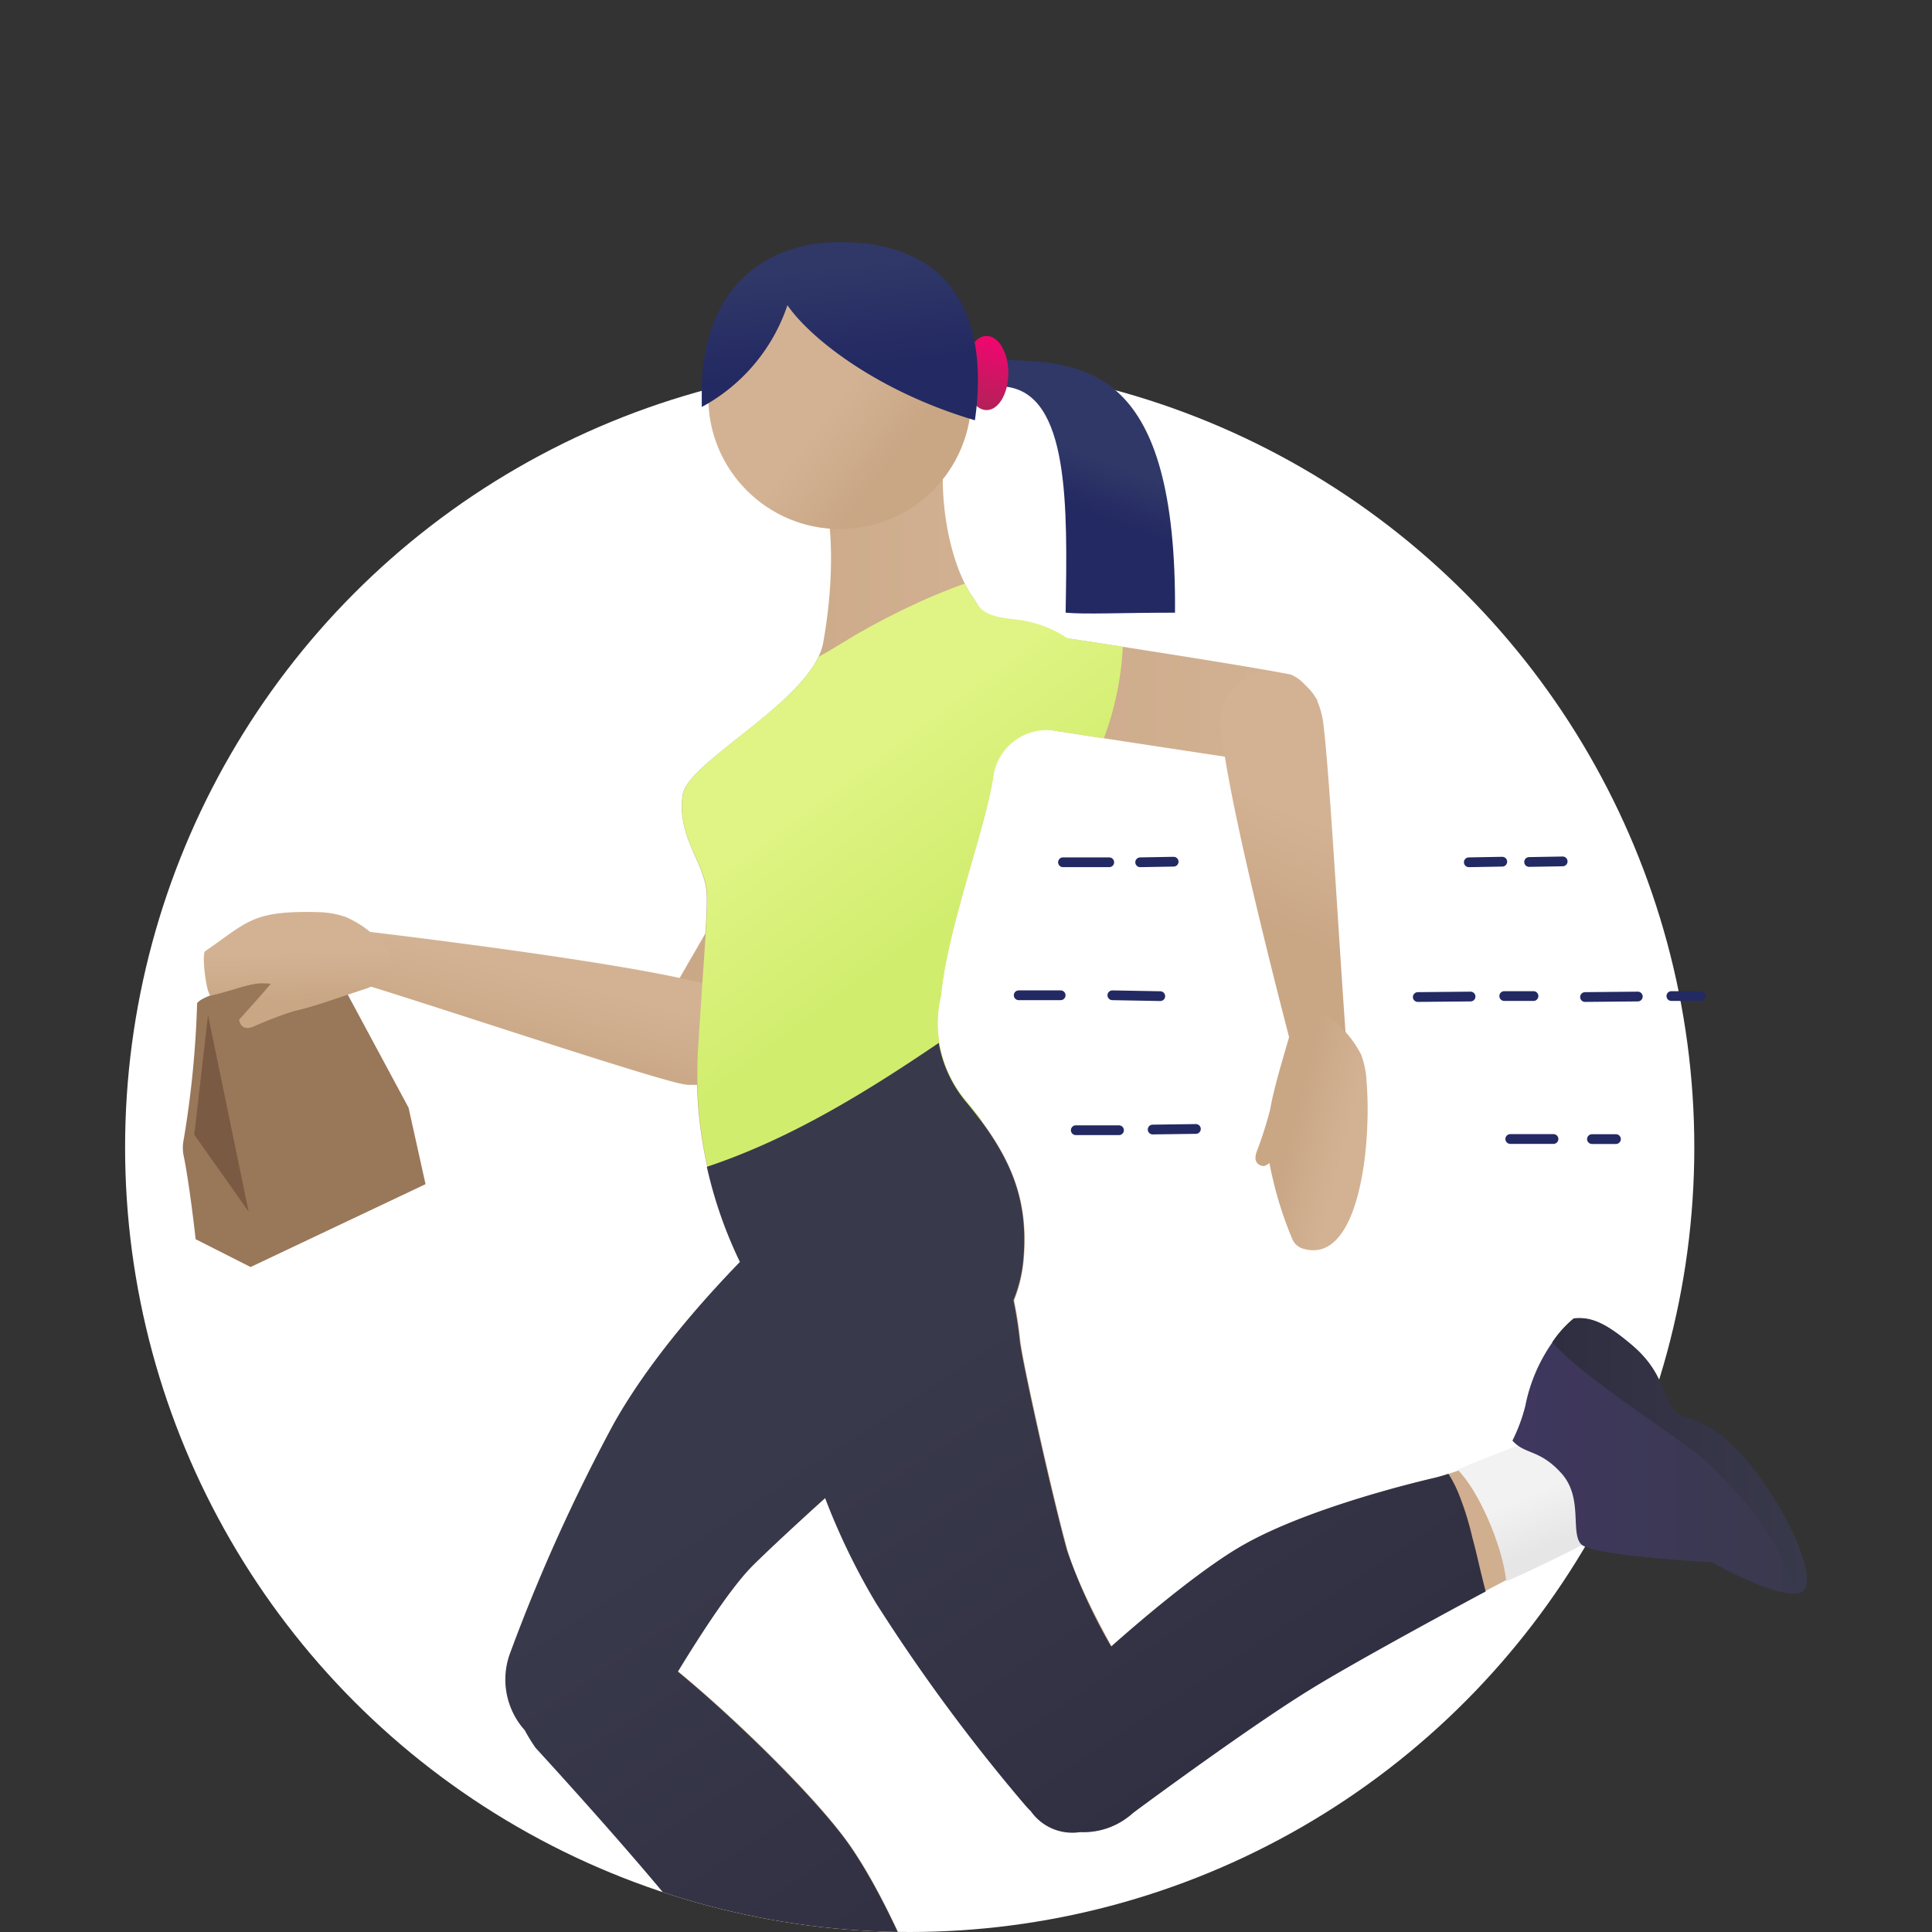 <svg xmlns="http://www.w3.org/2000/svg" xmlns:xlink="http://www.w3.org/1999/xlink" viewBox="0 0 198 198"><rect x="0" y="0" width="198" height="198" fill="#333333" stroke="none"/><defs><style>.a,.c{fill:none;}.b{fill:#fff;}.c{stroke:#232962;stroke-linecap:round;stroke-linejoin:round;}.d{fill:url(#a);}.e{fill:url(#b);}.f{fill:#c9a785;}.g{fill:url(#c);}.h{fill:url(#d);}.i{fill:url(#e);}.j{fill:url(#f);}.k{fill:url(#g);}.l{fill:url(#h);}.m{fill:url(#i);}.n{fill:url(#j);}.o{fill:url(#k);}.p{fill:url(#l);}.q{fill:#997759;}.r{fill:#7a5a42;}.s{fill:url(#m);}.t{fill:url(#n);}.u{fill:url(#o);}.v{fill:url(#p);}.w{clip-path:url(#q);}.x{fill:url(#r);}</style><linearGradient id="a" x1="88.27" y1="70.58" x2="134.68" y2="70.58" gradientUnits="userSpaceOnUse"><stop offset="0" stop-color="#c9a785"></stop><stop offset="1" stop-color="#d3b294"></stop></linearGradient><linearGradient id="b" x1="69.89" y1="92.16" x2="105.02" y2="92.16" xlink:href="#a"></linearGradient><linearGradient id="c" x1="104.51" y1="166.07" x2="174.05" y2="166.07" xlink:href="#a"></linearGradient><linearGradient id="d" x1="110.78" y1="52.14" x2="112.75" y2="47.07" gradientUnits="userSpaceOnUse"><stop offset="0" stop-color="#232962"></stop><stop offset="1" stop-color="#303868"></stop></linearGradient><linearGradient id="e" x1="102.29" y1="33.1" x2="100.17" y2="42.53" gradientUnits="userSpaceOnUse"><stop offset="0" stop-color="#ff0075"></stop><stop offset="1" stop-color="#ac2456"></stop></linearGradient><linearGradient id="f" x1="92.58" y1="45.76" x2="86.05" y2="40.72" xlink:href="#a"></linearGradient><linearGradient id="g" x1="85.89" y1="37.78" x2="84.77" y2="27.36" xlink:href="#d"></linearGradient><linearGradient id="h" x1="184.73" y1="157.48" x2="182.55" y2="152.28" gradientTransform="matrix(1, -0.01, 0.01, 1, -26.68, 2.42)" gradientUnits="userSpaceOnUse"><stop offset="0" stop-color="#e6e6e6"></stop><stop offset="1" stop-color="#f2f2f2"></stop></linearGradient><linearGradient id="i" x1="155" y1="149.22" x2="185.18" y2="149.22" gradientUnits="userSpaceOnUse"><stop offset="0" stop-color="#3f375f"></stop><stop offset="1" stop-color="#39394c"></stop></linearGradient><linearGradient id="j" x1="159.08" y1="149.15" x2="185.18" y2="149.15" gradientUnits="userSpaceOnUse"><stop offset="0" stop-color="#2f2e40"></stop><stop offset="1" stop-color="#39394c"></stop></linearGradient><linearGradient id="k" x1="130.35" y1="95.11" x2="134.85" y2="83.99" xlink:href="#a"></linearGradient><linearGradient id="l" x1="132.42" y1="115.34" x2="138.06" y2="116.75" xlink:href="#a"></linearGradient><linearGradient id="m" x1="67.47" y1="89.92" x2="95.48" y2="89.92" xlink:href="#a"></linearGradient><linearGradient id="n" x1="53.06" y1="107.87" x2="55.17" y2="99.7" xlink:href="#a"></linearGradient><linearGradient id="o" x1="30.6" y1="102.49" x2="30.46" y2="97.56" xlink:href="#a"></linearGradient><linearGradient id="p" x1="94.68" y1="96.07" x2="83.56" y2="81.14" gradientUnits="userSpaceOnUse"><stop offset="0" stop-color="#d1ed6e"></stop><stop offset="1" stop-color="#dff484"></stop></linearGradient><clipPath id="q"><circle class="a" cx="93.23" cy="117.59" r="80.41"></circle></clipPath><linearGradient id="r" x1="122.57" y1="196.72" x2="87.65" y2="143.79" xlink:href="#j"></linearGradient></defs><circle class="b" cx="93.23" cy="117.59" r="80.41"></circle><path class="c" d="M154.16,102.08l3,0"></path><path class="c" d="M145.3,102.18l5.41-.05"></path><path class="c" d="M171.29,102.08l3,0"></path><path class="c" d="M162.44,102.18l5.41-.05"></path><path class="c" d="M114,102l4.91.09"></path><path class="c" d="M104.4,102h4.3"></path><path class="c" d="M116.85,88.37l3.43-.06"></path><path class="c" d="M150.53,88.37l3.43-.06"></path><path class="c" d="M156.71,88.34l3.44-.06"></path><path class="c" d="M108.94,88.37h4.74"></path><path class="c" d="M118.13,115.76l4.43-.06"></path><path class="c" d="M110.25,115.83l4.43,0"></path><path class="c" d="M163.15,116.74h2.46"></path><path class="c" d="M154.78,116.73h4.43"></path><path class="d" d="M109.4,65.41s14.17,2.16,20.78,3.33l2.08.38a4,4,0,0,1,1.38.95,3.9,3.9,0,0,1,.85,3.9,5.6,5.6,0,0,1-6,4l-1.19-.16c-2.44-.36-22.06-3.32-30.7-4.75A17.14,17.14,0,0,1,90,70.78a4.24,4.24,0,0,1,1.26-7.46.61.61,0,0,1,.18,0c.37-.07.65-.1.82-.12a6.67,6.67,0,0,1,.93,0C95.79,63.38,109.4,65.41,109.4,65.41Z"></path><path class="e" d="M97.1,44.62c-1.23,5.11,0,12.94,2.66,16.67s2.73,13.19,2,18.35S97.07,95.12,96.42,102a12.26,12.26,0,0,0,2.7,11c4.47,5.4,6.39,9.84,5.79,16.25s-5.59,13.55-17.52,13.25c-8-3.73-16.9-18.77-15.89-34.84s1.25-15.8.47-18.11-2.54-4.72-2-8.14,13.35-9.69,14.4-15.57,1.14-12.08-.19-16.43S87,42.74,88.6,42.33C95.91,40.44,97.1,44.62,97.1,44.62Z"></path><path class="f" d="M83.55,122s-13.76,11.69-20.62,23.91a184.8,184.8,0,0,0-10.6,23.47,7.68,7.68,0,0,0,4.2,9.83l.15.06c5.12,2,7.5,1,8.69-1s7.88-14,11.86-17.91,14.66-13.49,16.42-14.73c7.49-5.27,9.8-10.27,10.21-14.1C104.56,125,91.84,116.58,83.55,122Z"></path><path class="f" d="M79,134.59s3.49,17.71,10.81,29.66A182.89,182.89,0,0,0,105.09,185a7.67,7.67,0,0,0,10.62,1.14l.13-.1c4.27-3.48,4.54-6.06,3.41-8.05s-8.35-13.7-9.84-19.1-4.62-19.38-4.84-21.52c-.95-9.11-4.19-13.57-7.32-15.79C91.88,117.73,78.31,124.72,79,134.59Z"></path><path class="g" d="M115.8,186s12.5-9.31,19-13.22,28.61-16.08,33.23-17.33,6.82-3.78,5.7-6.75-5.23-5.55-10.12-3.71-13.14,5.66-16.48,6.44-13.52,3.38-19.7,6.91-18.21,14.12-20.73,17.73-3,6.93-1,9.59S111.15,188.48,115.8,186Z"></path><path class="h" d="M103,36.88c8.33.27,17.61.84,17.42,25.91-5.61,0-9.12.19-11.21,0,.19-10.92.41-22.51-6.21-23.17Z"></path><ellipse class="i" cx="101.11" cy="38.23" rx="2.23" ry="3.8"></ellipse><circle class="j" cx="86.07" cy="40.74" r="13.48"></circle><path class="k" d="M71.92,40.05c0,.55,0,1.1,0,1.66A18.55,18.55,0,0,0,80.7,31.28C83,34.63,89.86,40.1,99.91,43.07a27.74,27.74,0,0,0,.31-4.16c0-9.71-5.57-14.1-14.08-14.1S71.92,30.35,71.92,40.05Z"></path><path class="l" d="M162,158.42s-4.57,2.33-7.63,3.64c-.4-3.8-2.94-9.45-5-11.45,2.64-1.14,9.73-3.83,9.73-3.83s4.47.4,5.56,2.92S165.83,156.21,162,158.42Z"></path><path class="m" d="M155,147.64a17.12,17.12,0,0,0,1.33-3.6,17,17,0,0,1,3.08-6.9,10.37,10.37,0,0,1,1.88-2c1.67-.17,3.14.34,5.94,2.72,3.28,2.78,3.14,5.32,4.3,6.64s3.3.48,7.18,4.87,7.7,12.24,6.09,13.67-9.38-2.93-9.38-2.93-12.31-.64-13.4-1.87.24-4.76-2-7.25S156.29,149.1,155,147.64Z"></path><path class="n" d="M175.1,150c8.45,8.18,7.38,11.18,9.46,13.16a1,1,0,0,0,.24-.15c1.61-1.43-2.2-9.28-6.09-13.67s-6-3.56-7.18-4.87-1-3.86-4.3-6.64c-2.8-2.38-4.27-2.89-5.94-2.72a11.41,11.41,0,0,0-2.21,2.45C162.58,141.55,172.44,147.46,175.1,150Z"></path><path class="o" d="M135,71.83c.17.43.29.77.35,1A8.49,8.49,0,0,1,135.6,74c.79,6,2.07,31,2.67,36.06a2.47,2.47,0,0,1-1.4,2.59,2.44,2.44,0,0,1-3.3-1.18c-.27-.61-.77-2.55-.77-2.55-.53-2-6.18-23.42-7.45-32.58a13,13,0,0,1-.19-3.69,0,0,0,0,0,0,0,5.35,5.35,0,0,1,9.77-1C135,71.68,135,71.76,135,71.83Z"></path><path class="p" d="M140.05,110.79c.55,6.74-.82,19.07-6.63,17.14a1.73,1.73,0,0,1-1-1,38.33,38.33,0,0,1-2.32-7.73,3,3,0,0,1-.53.31s-1.42,0-.7-1.68a42.67,42.67,0,0,0,1.29-4.07.11.11,0,0,1,0,0c.23-1.32.6-2.74,1.07-4.43.26-.91.55-1.9.87-3a7.39,7.39,0,0,1,1-1.94,2.4,2.4,0,0,1,2.54-.51,10.65,10.65,0,0,1,3.87,4.23s0,0,0,0A9.19,9.19,0,0,1,140.05,110.79Z"></path><path class="q" d="M34.27,99.39s-13,1.79-14.07,3.43a101.36,101.36,0,0,1-1.38,14,4,4,0,0,0,0,1.61c.64,3.15,1.23,8.57,1.23,8.57l5.63,2.85,17.93-8.49-1.74-7.84Z"></path><polygon class="r" points="21.32 104.04 25.48 124.17 19.91 116.29 21.32 104.04"></polygon><path class="s" d="M86.85,89.7s-7.23,12.38-10.75,18.1L75,109.59a4.12,4.12,0,0,1-1.39.94,3.92,3.92,0,0,1-3.94-.65,5.6,5.6,0,0,1-1.53-7l.58-1C69.94,99.67,79.92,82.51,84.42,75A16.93,16.93,0,0,1,89,69.68a4.19,4.19,0,0,1,2.57-.63,4.23,4.23,0,0,1,3.91,4.54,1.11,1.11,0,0,1,0,.19c-.08.36-.15.64-.19.81a9.21,9.21,0,0,1-.38.85C93.74,77.79,86.85,89.7,86.85,89.7Z"></path><path class="t" d="M71.45,111.18c-.47,0-.83,0-1,0a10.12,10.12,0,0,1-1.15-.23c-5.9-1.49-29.57-9.48-34.51-10.79a2.48,2.48,0,0,1,.42-4.89c.67,0,2.66.23,2.66.23,2,.24,24,2.87,33,5a13,13,0,0,1,3.5,1.19h0a5.34,5.34,0,0,1-2.67,9.44Z"></path><path class="u" d="M32.65,93.48c-6.77-.17-7.17.93-11.62,4-.4.27.14,4.67.61,4.55,3.57-.87,4-1.41,6.1-1.21-.2.32-3.23,3.68-3.23,3.68s.11,1.41,1.71.6a42.27,42.27,0,0,1,4-1.51l.05,0c1.31-.3,2.7-.75,4.36-1.31l3-1a7.39,7.39,0,0,0,1.89-1.1,2.41,2.41,0,0,0,.36-2.57,10.6,10.6,0,0,0-4.44-3.63h0A9.26,9.26,0,0,0,32.65,93.48Z"></path><path class="v" d="M104.56,63.55c-1.73-.25-3.62-.26-4.5-1.78a5.6,5.6,0,0,0-.3-.48,11.54,11.54,0,0,1-.87-1.48c-1.11.39-2.2.82-3.27,1.27a73.72,73.72,0,0,0-7.34,3.65c-1.47.82-2.89,1.78-4.39,2.58C81.28,72.72,70.53,78.24,70,81.38c-.57,3.42,1.2,5.83,2,8.14s.55,2-.47,18.11a43.72,43.72,0,0,0,3,18.49,35.36,35.36,0,0,0,9.82-2.44A73.08,73.08,0,0,0,94,119.05c2.29-1.29,4.48-2.73,6.68-4.15-.47-.63-1-1.27-1.52-1.93a12.26,12.26,0,0,1-2.7-11c.65-6.9,4.61-17.23,5.34-22.38v0a5.54,5.54,0,0,1,6.33-4.7l5,.78a31.11,31.11,0,0,0,1.94-9.38c-3.28-.52-5.68-.88-5.68-.88A11.56,11.56,0,0,0,104.56,63.55Z"></path><g class="w"><path class="f" d="M54.93,179.09s11.74,12.74,16.81,19.5,21.9,28.77,23.82,33.73,4.18,8.09,7.34,6.51,4.82-6.11,2.22-11.29-7.09-14.19-8.33-17.8-5.31-14.54-9.94-21-17.72-18.48-22-20.85-8-2.47-10.72,0S51.66,174.25,54.93,179.09Z"></path><path class="x" d="M151.89,161.63c-.34-1.35-.62-2.71-1-4.06a29.71,29.71,0,0,0-1.45-4.61,12.49,12.49,0,0,0-1-1.92c-.51.17-1,.31-1.36.4-3.34.77-13.51,3.38-19.69,6.91-3.55,2-9,6.38-13.51,10.39a55.87,55.87,0,0,1-4.54-9.89c-1.5-5.4-4.62-19.38-4.84-21.52-.16-1.48-.38-2.83-.64-4.07a14.42,14.42,0,0,0,1-4c.61-6.41-1.32-10.85-5.78-16.25a12.84,12.84,0,0,1-2.87-6.13l-.13.09c-7.38,5-15.14,9.78-23.64,12.61a44.67,44.67,0,0,0,3.39,9.75c-4.31,4.45-9.5,10.45-12.94,16.59a182,182,0,0,0-10.6,23.47,7.77,7.77,0,0,0,1.48,7.92,19.52,19.52,0,0,0,1.12,1.82s11.73,12.74,16.81,19.5C75.05,203,82.37,212.52,88.29,221c4.73-1.85,8-4,10.23-7-.77-1.71-1.4-3.19-1.76-4.22-1.24-3.61-5.31-14.54-9.93-21C83.36,184,75.17,176,69.47,171.32c2.48-4.07,5.53-8.75,7.74-10.94,1.66-1.64,4.49-4.27,7.35-6.85a68.89,68.89,0,0,0,5.19,10.72A184.12,184.12,0,0,0,105.06,185c.19.22.39.43.59.62l.06.09a5.19,5.19,0,0,0,5,2.05,7.47,7.47,0,0,0,5-1.62l.13-.1.25-.22c1.93-1.43,12.8-9.43,18.73-13,3.28-2,10.49-6,17.44-9.72C152.13,162.59,152,162.1,151.89,161.63Z"></path></g></svg>